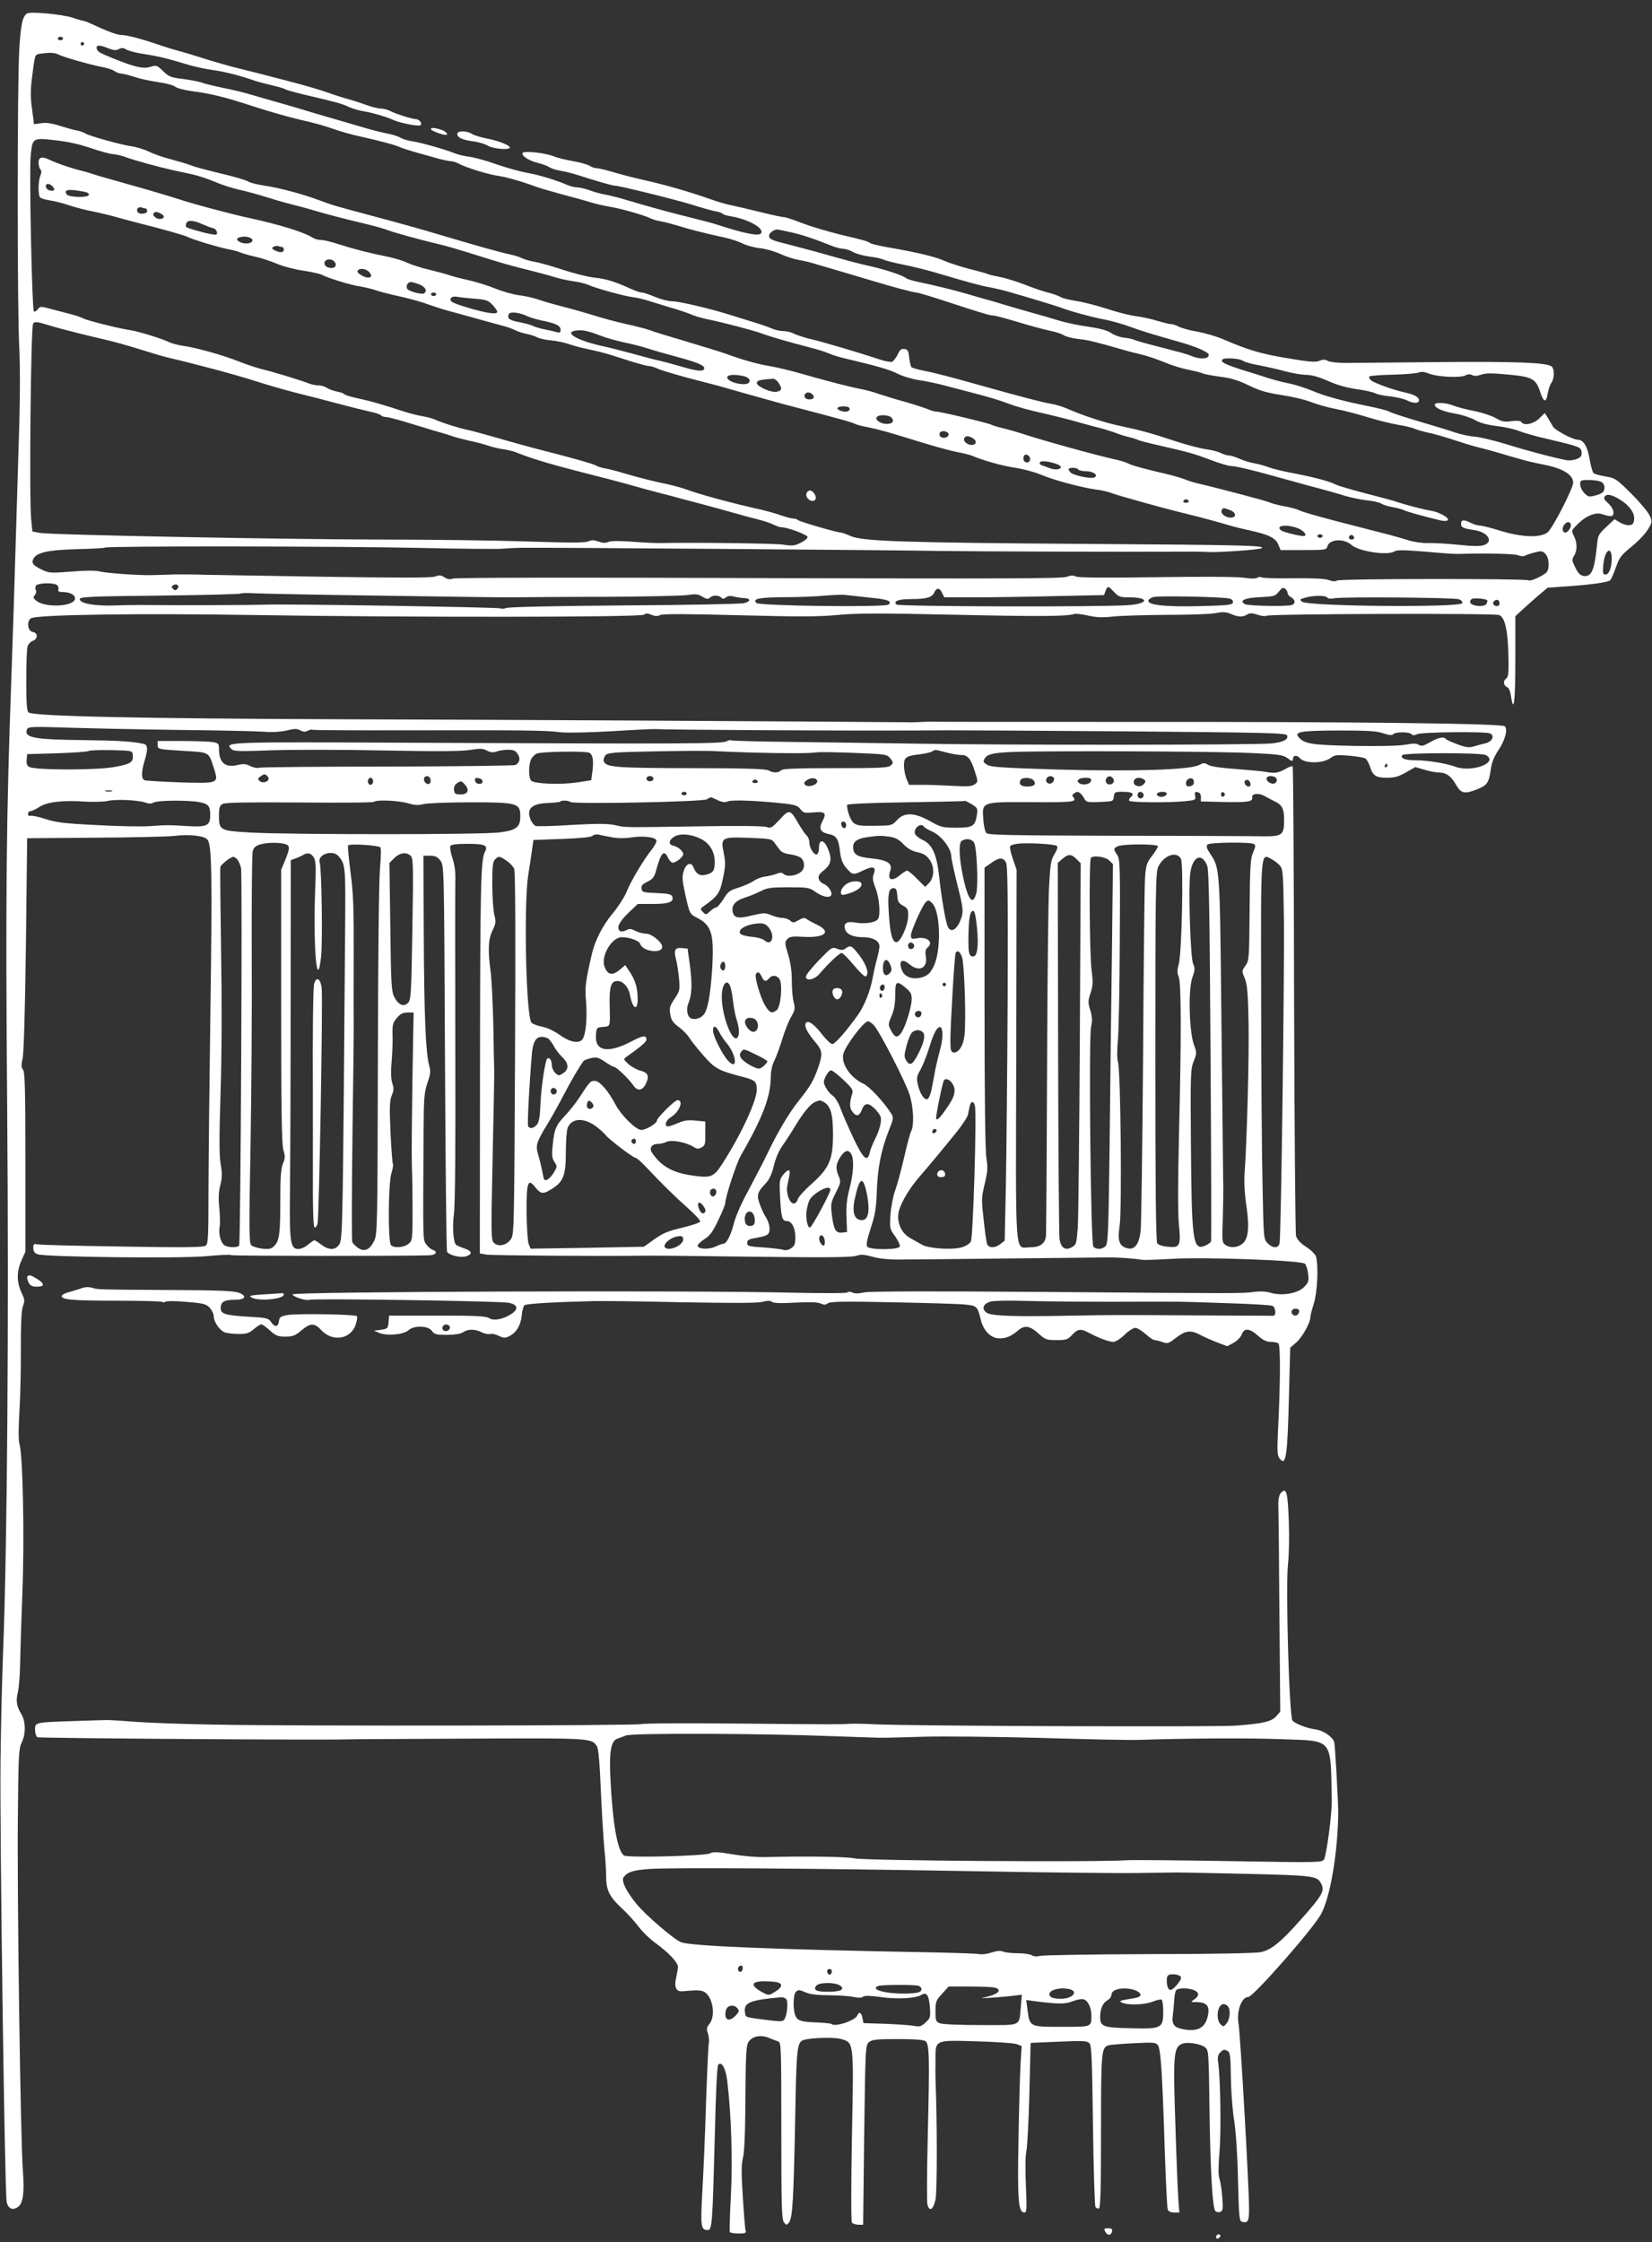 <?xml version="1.0" standalone="no"?>
<!DOCTYPE svg PUBLIC "-//W3C//DTD SVG 20010904//EN"
 "http://www.w3.org/TR/2001/REC-SVG-20010904/DTD/svg10.dtd">
<svg version="1.0" xmlns="http://www.w3.org/2000/svg"
 width="943pt" height="1280pt" viewBox="0 0 943 1280"
 preserveAspectRatio="xMidYMid meet">
<rect x="0" y="0" width="943" height="1280" fill="#333333" stroke="none"/>
<g transform="translate(0,1280) scale(0.1,-0.1)"
fill="#ffffff" stroke="none">
<path d="M154 12723 c-26 -18 -35 -62 -44 -205 -12 -196 -12 -1493 0 -1703 5
-97 5 -269 0 -440 -5 -154 -14 -451 -20 -660 -6 -209 -17 -560 -25 -780 -29
-795 -34 -1250 -24 -2465 10 -1220 0 -2503 -23 -3090 -6 -151 -13 -434 -15
-629 -5 -403 24 -2468 35 -2521 9 -39 35 -50 65 -28 30 22 37 83 27 218 -13
184 -33 1565 -28 2010 3 351 5 388 22 423 24 49 23 118 -1 160 -29 48 -33 76
-21 127 6 25 12 99 13 165 1 66 7 251 13 410 12 301 3 775 -17 843 -6 20 -6
88 0 185 5 83 9 245 8 359 0 142 3 218 12 242 11 29 10 39 -6 72 -30 63 -31
122 -4 185 l24 54 0 511 c0 414 -3 514 -13 527 -11 13 -12 26 -3 64 7 30 14
274 19 653 l7 605 385 3 c212 1 415 6 452 10 89 11 177 1 193 -22 24 -33 27
-199 16 -981 -6 -429 -11 -902 -11 -1051 0 -232 -2 -273 -15 -284 -13 -11
-109 -12 -478 -6 -254 4 -472 9 -485 13 -19 4 -22 1 -22 -21 0 -19 7 -29 25
-36 43 -16 811 -25 962 -11 73 7 137 10 143 6 9 -5 949 -6 1129 -1 39 1 53 21
21 31 -11 4 -28 18 -38 33 -18 28 -18 1 -14 654 1 181 4 213 22 267 18 50 19
66 10 98 -20 71 -29 287 -31 743 l-2 455 38 0 c30 0 42 -6 59 -28 21 -28 21
-29 26 -1125 3 -603 8 -1102 12 -1108 14 -21 81 -36 111 -25 37 14 31 30 -17
46 -20 7 -40 16 -43 19 -15 15 -22 104 -12 174 7 49 10 389 8 942 -1 476 -1
904 0 951 2 62 -3 101 -17 142 -10 31 -15 62 -11 68 5 8 38 12 99 12 98 0 118
-9 98 -46 -24 -45 -27 -201 -28 -1222 l-1 -1070 38 -7 c31 -5 688 -10 898 -6
33 1 311 -2 618 -6 413 -5 568 -4 594 5 28 9 46 8 93 -5 39 -11 95 -17 162
-16 57 0 333 3 613 6 281 3 539 6 575 6 57 0 131 -5 195 -14 11 -1 85 1 165 6
196 11 739 -9 759 -28 7 -8 16 -34 18 -59 5 -41 2 -49 -24 -75 -36 -36 -126
-51 -190 -32 -24 8 -61 10 -94 5 -72 -9 -67 -9 -1199 0 -672 5 -999 4 -1029
-3 -30 -7 -51 -7 -64 -1 -11 6 -23 7 -30 1 -7 -5 -144 -5 -327 -1 -593 14
-2840 6 -2840 -10 0 -13 77 -38 96 -31 26 9 1088 -7 1139 -17 49 -10 56 -34
18 -61 -46 -32 -103 -44 -130 -27 -18 12 -72 15 -297 15 l-275 0 -3 -37 c-3
-36 -5 -38 -43 -44 l-40 -5 30 -13 c43 -18 139 -10 166 15 32 29 113 27 134
-3 14 -20 25 -23 88 -23 47 1 79 6 91 15 26 19 69 19 107 -1 16 -8 38 -12 48
-9 9 3 32 -2 49 -11 27 -13 36 -13 58 -2 41 20 66 61 72 117 2 28 10 55 16 60
11 9 161 18 406 24 52 1 277 -2 500 -7 276 -5 419 -5 450 2 31 8 48 8 57 0 9
-7 52 -9 132 -4 83 4 127 3 145 -5 20 -9 29 -9 41 1 13 10 86 12 368 6 194 -4
381 -9 415 -13 70 -7 71 -8 92 -92 16 -60 58 -101 105 -101 40 0 66 11 109 47
36 30 66 25 118 -23 35 -31 44 -34 99 -34 55 0 64 3 89 30 33 35 49 37 99 10
55 -29 111 -50 136 -50 13 0 40 17 64 40 22 22 50 40 61 40 11 0 37 -16 59
-35 21 -19 44 -35 52 -35 7 0 27 -5 44 -11 29 -11 35 -9 79 25 54 41 83 44
135 17 20 -11 63 -30 96 -43 l60 -23 36 19 c20 11 41 32 47 48 14 39 45 36 93
-7 28 -25 49 -35 72 -35 17 0 37 -4 44 -8 13 -8 12 -228 -2 -502 -5 -109 -4
-139 8 -154 38 -51 46 4 55 365 l7 266 34 29 c33 28 81 113 81 145 0 9 9 45
20 79 20 63 27 215 12 267 -4 13 -29 38 -56 55 -34 22 -52 43 -58 63 -4 17 -9
625 -11 1352 -1 727 -5 1324 -8 1328 -4 3 -22 -3 -40 -14 -40 -23 -62 -27
-109 -18 -19 4 -98 11 -174 17 -87 6 -147 15 -160 24 -19 12 -26 12 -51 -1
-52 -28 -380 -38 -807 -26 -324 10 -383 14 -404 28 -23 15 -24 18 -11 38 19
28 70 35 296 37 396 4 1077 -1 1234 -9 149 -7 172 -11 198 -30 22 -17 29 -18
29 -7 0 25 21 29 41 7 28 -30 128 -30 171 0 27 20 38 21 111 15 44 -4 87 -11
93 -17 7 -6 18 -27 25 -47 15 -50 34 -62 97 -62 42 0 66 7 108 31 l53 30 52
-15 c29 -9 67 -16 84 -16 40 0 69 -21 96 -69 28 -50 48 -55 115 -29 63 24 73
38 84 117 5 38 19 72 43 108 38 56 55 119 37 137 -16 16 -851 26 -2155 25
-599 0 -1097 0 -1105 1 -8 1 -37 0 -65 -1 -27 -2 -68 -3 -90 -2 -478 4 -2351
15 -3235 17 -1137 4 -1750 17 -1777 39 -10 7 -13 56 -13 181 0 94 3 181 7 194
3 13 16 28 29 33 31 11 32 46 2 51 -29 4 -38 58 -12 78 25 21 601 30 1274 19
885 -14 2208 -13 2226 2 11 9 21 9 43 -1 21 -8 35 -9 49 -1 14 7 147 7 446 -1
340 -9 453 -9 563 1 111 11 241 11 658 2 486 -11 660 -10 697 4 8 3 44 -1 79
-9 48 -11 83 -12 139 -6 41 5 179 9 306 10 127 0 255 4 283 10 41 8 60 7 88
-5 43 -18 67 -19 92 -3 15 9 28 9 59 -1 22 -8 46 -10 53 -6 17 11 1298 15
1326 4 35 -13 52 -92 54 -258 1 -77 -1 -97 -15 -106 -18 -13 -13 -40 9 -49 8
-2 17 -25 20 -50 16 -105 25 -31 25 205 l0 251 33 31 c19 18 60 54 92 82 l59
50 101 7 c148 10 245 24 257 36 5 5 20 39 32 73 19 56 30 70 90 119 37 30 79
74 93 98 25 42 25 44 9 80 -10 21 -57 77 -105 125 -84 83 -91 88 -146 97 -32
5 -63 14 -69 20 -6 6 -16 43 -23 83 -12 71 -35 107 -68 107 -27 0 -126 53
-139 73 -7 12 -21 35 -30 51 l-18 28 -32 -31 c-33 -32 -88 -43 -102 -20 -4 7
-24 9 -55 5 -41 -6 -56 -3 -92 18 -23 13 -78 31 -122 40 -44 8 -97 22 -117 30
-42 18 -108 21 -108 6 0 -19 46 -39 115 -51 39 -6 89 -23 113 -36 29 -17 69
-28 125 -35 45 -5 102 -18 127 -28 25 -10 97 -31 160 -45 190 -45 195 -47 198
-76 2 -21 -3 -29 -27 -39 -17 -7 -43 -10 -58 -7 -70 13 -219 52 -337 89 -71
22 -154 42 -185 45 -31 2 -81 13 -111 23 -30 10 -86 28 -125 39 -176 52 -238
72 -256 82 -11 6 -62 19 -112 29 -145 29 -257 59 -328 90 -37 15 -93 33 -125
40 -33 6 -86 20 -119 30 -33 11 -107 34 -165 52 -72 23 -105 38 -105 48 0 12
12 15 53 14 29 -1 58 -7 66 -13 8 -7 47 -18 87 -25 41 -8 110 -23 153 -35 44
-12 99 -21 124 -21 29 0 71 -12 121 -34 48 -22 107 -39 161 -47 47 -6 96 -17
110 -24 14 -7 53 -15 88 -18 34 -4 76 -14 92 -22 37 -19 70 -19 70 0 0 18 -27
33 -82 45 -64 14 -173 53 -192 69 -9 8 -13 18 -9 22 4 4 64 9 133 10 69 2 135
7 147 12 15 7 34 5 61 -6 48 -19 179 -25 207 -10 14 8 26 8 38 2 12 -7 28 -6
51 2 26 9 61 10 151 1 139 -12 162 -24 186 -97 20 -62 35 -67 43 -14 4 23 13
51 21 62 19 27 19 81 2 95 -27 22 -202 29 -642 25 -247 -2 -486 -5 -531 -5
-45 0 -90 5 -103 11 -17 10 -29 10 -50 1 -22 -9 -58 -6 -182 15 -151 25 -222
46 -364 107 -38 17 -104 36 -147 44 -42 7 -90 20 -107 28 -16 9 -38 16 -48 16
-10 0 -45 9 -78 19 -33 10 -87 22 -120 26 -33 4 -106 22 -162 41 -57 18 -135
39 -175 45 -40 6 -82 16 -93 23 -11 7 -42 18 -70 25 -27 7 -88 27 -135 46 -47
18 -111 38 -143 44 -32 6 -62 13 -67 16 -5 3 -51 16 -104 29 -52 14 -116 34
-143 46 -52 24 -161 50 -313 76 -52 9 -102 20 -110 25 -22 13 -23 14 -170 49
-74 18 -174 48 -221 66 -47 19 -94 34 -103 34 -9 0 -69 13 -134 29 -64 16
-139 33 -167 39 -27 5 -81 21 -120 35 -112 40 -262 83 -370 107 -55 12 -136
33 -180 46 -44 13 -89 24 -100 24 -11 0 -29 6 -40 14 -11 7 -53 19 -94 26 -41
7 -90 19 -108 27 -46 19 -165 33 -178 21 -15 -13 31 -45 85 -58 25 -6 54 -17
65 -24 11 -8 41 -17 65 -21 25 -4 70 -15 100 -25 109 -35 195 -60 210 -60 26
0 352 -81 445 -110 50 -16 107 -32 128 -36 20 -3 39 -10 42 -14 3 -5 24 -11
48 -15 99 -17 189 -67 172 -96 -12 -19 -90 -4 -250 48 -27 9 -84 24 -125 34
-123 30 -260 67 -400 109 -36 11 -87 24 -115 29 -27 5 -68 16 -90 25 -22 8
-52 15 -67 16 -15 0 -42 6 -60 14 -61 27 -162 58 -233 70 -38 7 -115 29 -171
48 -55 20 -125 39 -155 43 -30 4 -67 13 -84 20 -47 20 -195 62 -245 69 -25 4
-54 13 -66 21 -12 7 -48 18 -80 24 -32 6 -104 25 -159 42 -55 16 -129 38 -165
48 -36 10 -105 31 -155 46 -49 15 -119 35 -155 45 -36 10 -96 28 -135 39 -38
12 -113 30 -165 40 -52 11 -106 24 -120 30 -14 5 -60 14 -104 20 -70 8 -82 13
-115 45 -35 34 -38 35 -74 24 -40 -12 -86 -2 -212 49 -81 33 -89 38 -93 57 -4
20 16 21 67 0 30 -12 44 -13 60 -4 16 8 26 7 43 -3 13 -8 59 -20 103 -26 78
-12 129 -24 250 -61 33 -10 96 -24 140 -30 72 -10 152 -31 240 -61 17 -6 58
-17 93 -25 35 -8 71 -18 81 -24 10 -5 56 -18 102 -29 177 -41 225 -54 259 -71
19 -9 55 -20 79 -24 51 -8 132 -31 176 -51 42 -18 143 -38 155 -30 14 9 -7 35
-27 35 -20 0 -111 29 -145 46 -14 8 -39 14 -55 14 -15 1 -53 10 -83 21 -30 11
-77 26 -105 34 -27 7 -68 20 -90 28 -50 19 -155 50 -260 77 -44 11 -105 27
-135 35 -30 8 -84 21 -120 30 -70 17 -164 44 -245 70 -27 9 -72 22 -100 30
-27 7 -77 22 -110 33 -119 41 -199 62 -232 62 -19 0 -72 18 -119 40 -47 22
-89 40 -93 40 -5 0 -35 8 -67 19 -63 20 -242 36 -260 24z m206 -143 c0 -5 -7
-10 -15 -10 -8 0 -15 5 -15 10 0 6 7 10 15 10 8 0 15 -4 15 -10z m120 -30 c0
-5 -4 -10 -10 -10 -5 0 -10 5 -10 10 0 6 5 10 10 10 6 0 10 -4 10 -10z m-149
-60 c26 -15 183 -59 249 -72 30 -5 63 -16 74 -24 11 -8 28 -14 38 -14 10 0 44
-9 75 -19 32 -11 94 -24 137 -30 44 -6 87 -18 96 -26 9 -8 51 -19 93 -25 110
-14 192 -34 362 -90 83 -27 200 -60 260 -74 61 -13 144 -36 185 -51 41 -15
113 -35 160 -45 114 -25 201 -49 225 -61 11 -5 52 -18 90 -29 39 -11 95 -26
125 -35 30 -8 63 -15 73 -15 10 0 31 -6 45 -14 42 -23 172 -63 227 -70 46 -7
132 -31 215 -62 19 -7 87 -27 150 -44 63 -17 138 -37 165 -46 28 -8 73 -19
100 -23 63 -10 202 -49 235 -66 14 -7 43 -16 65 -19 22 -4 67 -16 100 -26 70
-22 163 -45 257 -65 38 -8 86 -24 109 -36 23 -11 67 -23 98 -26 31 -3 83 -18
116 -33 33 -15 80 -30 105 -34 25 -4 72 -15 105 -26 33 -10 101 -30 150 -44
50 -15 119 -35 155 -46 125 -38 245 -70 262 -70 9 0 105 -29 213 -65 108 -36
204 -65 213 -65 19 0 65 -12 202 -53 47 -14 109 -30 138 -36 29 -6 63 -17 75
-25 12 -8 49 -17 82 -21 56 -6 94 -15 250 -60 33 -10 85 -23 115 -30 30 -7 88
-27 127 -43 40 -17 101 -36 135 -42 34 -7 70 -16 79 -20 9 -5 54 -14 101 -20
64 -8 104 -20 164 -49 63 -31 104 -43 189 -56 60 -9 137 -27 171 -41 34 -13
97 -31 141 -39 43 -8 123 -29 178 -46 55 -17 134 -37 176 -44 42 -7 85 -17 95
-23 11 -5 45 -15 77 -22 31 -6 97 -25 145 -41 48 -16 112 -36 142 -43 30 -7
82 -21 115 -31 33 -10 87 -26 120 -35 33 -10 89 -23 125 -30 119 -22 180 -58
180 -106 0 -32 -118 -261 -146 -283 -41 -32 -145 -29 -269 9 -54 17 -107 30
-119 30 -11 0 -34 7 -50 15 -38 20 -56 19 -56 -4 0 -22 10 -27 75 -37 77 -11
112 -64 58 -85 -20 -8 -61 -8 -148 1 -66 7 -145 11 -175 10 -30 -1 -77 6 -105
14 -27 9 -77 23 -110 32 -33 8 -127 33 -210 54 -188 48 -293 78 -314 89 -9 5
-45 15 -81 21 -36 7 -73 17 -83 22 -15 8 -299 83 -412 109 -22 5 -56 16 -75
24 -19 7 -66 21 -105 30 -109 25 -199 49 -214 59 -8 5 -39 15 -70 22 -111 24
-423 111 -526 145 -33 11 -85 26 -117 34 -31 7 -61 16 -68 20 -14 9 -290 75
-313 75 -11 0 -33 6 -50 14 -18 7 -75 26 -127 41 -52 14 -120 35 -150 45 -30
11 -77 24 -105 29 -59 11 -199 47 -345 89 -58 17 -136 35 -175 42 -69 11 -154
35 -250 70 -27 10 -129 41 -225 70 -96 28 -191 57 -210 65 -19 7 -80 23 -135
35 -55 12 -131 33 -170 45 -38 12 -117 35 -175 50 -58 15 -130 35 -160 46 -30
10 -80 21 -110 24 -30 4 -88 20 -128 36 -41 17 -110 39 -155 49 -45 10 -95 23
-112 29 -16 6 -68 20 -114 31 -47 11 -103 29 -126 40 -22 11 -72 26 -110 34
-106 21 -202 46 -282 72 -39 13 -84 24 -100 24 -16 0 -37 6 -48 13 -47 31
-189 75 -360 112 -95 20 -335 84 -395 105 -30 10 -113 35 -185 56 -259 73
-290 82 -320 92 -16 6 -48 15 -70 20 -53 13 -133 41 -168 58 -46 23 -67 18
-67 -14 0 -15 5 -33 10 -38 8 -8 8 -19 0 -38 -12 -31 -13 -106 -2 -122 4 -6
30 -14 57 -18 28 -4 77 -17 110 -28 33 -11 92 -27 130 -34 39 -8 104 -23 145
-35 41 -11 102 -28 135 -36 109 -27 240 -64 260 -73 42 -20 173 -59 230 -71
33 -6 67 -15 76 -20 9 -4 45 -15 80 -23 35 -7 93 -26 128 -41 35 -15 103 -33
151 -40 48 -7 96 -18 106 -23 34 -19 168 -60 219 -67 28 -5 68 -14 90 -22 22
-8 82 -23 132 -34 51 -11 126 -31 165 -46 40 -14 96 -32 123 -39 28 -7 100
-27 160 -44 61 -17 127 -35 149 -41 21 -5 50 -16 65 -23 15 -8 45 -18 66 -22
22 -4 49 -13 60 -19 11 -7 47 -15 80 -18 33 -3 80 -13 105 -22 25 -9 74 -22
110 -29 36 -7 90 -21 120 -30 30 -10 90 -28 132 -42 43 -13 85 -24 94 -24 9 0
30 -6 47 -14 31 -14 146 -47 277 -80 36 -9 88 -23 115 -31 44 -13 175 -50 320
-90 28 -7 93 -25 145 -38 223 -59 250 -67 267 -75 10 -6 45 -15 78 -21 64 -13
114 -27 321 -91 72 -22 157 -45 190 -51 32 -6 68 -15 79 -19 64 -28 181 -61
250 -70 44 -7 109 -24 145 -39 72 -31 235 -75 320 -86 30 -4 66 -12 80 -18 39
-15 281 -83 420 -117 109 -27 187 -48 250 -67 30 -9 82 -22 115 -29 113 -24
156 -44 171 -81 l14 -33 131 0 c124 0 131 1 136 21 11 42 95 47 138 8 40 -36
205 -62 244 -37 14 9 53 9 162 0 155 -13 183 -15 214 -14 134 5 306 1 328 -7
16 -6 34 -8 40 -4 7 4 32 13 56 19 38 10 46 9 62 -7 23 -23 26 -91 4 -109 -27
-22 -88 -49 -98 -43 -17 11 -1081 10 -1095 -1 -9 -6 -24 -6 -48 3 -23 8 -88
11 -202 10 -92 -2 -174 1 -180 5 -7 4 -18 3 -25 -2 -8 -6 -35 -6 -77 0 -40 6
-235 7 -502 3 -296 -4 -444 -3 -457 4 -14 8 -29 7 -53 -2 -26 -10 -386 -11
-1758 -7 -1042 4 -1733 3 -1746 -3 -15 -6 -29 -4 -46 7 -20 13 -31 14 -54 5
-21 -8 -202 -8 -659 -1 -346 6 -645 11 -662 11 -35 2 -126 2 -168 2 -14 -1
-36 -1 -50 -2 -14 0 -49 -1 -77 -2 -79 -2 -258 11 -300 21 -23 6 -83 6 -161
-1 -119 -9 -127 -9 -170 12 -49 24 -59 37 -46 62 18 35 87 50 246 54 84 2 157
6 162 9 16 10 1366 8 1811 -2 228 -5 435 -7 460 -4 25 2 77 5 115 5 139 2
2097 -13 2380 -18 222 -3 1004 -6 1455 -4 19 0 53 -1 75 -2 60 -4 288 13 305
21 29 16 -91 19 -979 25 -1064 7 -1299 15 -1365 45 -25 11 -50 20 -57 20 -21
0 -234 62 -244 71 -5 5 -17 9 -27 9 -10 0 -44 9 -75 20 -32 11 -87 26 -123 34
-142 31 -338 84 -415 113 -22 8 -69 21 -105 29 -80 16 -165 38 -250 63 -36 11
-83 23 -105 27 -22 4 -45 11 -52 16 -11 9 -147 47 -348 98 -44 12 -141 38
-215 60 -74 21 -151 42 -170 46 -41 7 -142 39 -185 58 -16 8 -49 16 -73 20
-24 4 -69 15 -100 25 -129 42 -191 60 -264 76 -43 9 -80 20 -83 25 -2 4 -21
11 -42 15 -20 4 -46 13 -57 21 -11 8 -33 14 -48 14 -14 0 -39 5 -55 11 -41 17
-209 68 -273 83 -30 8 -84 26 -120 40 -87 36 -252 82 -320 91 -30 4 -68 14
-85 22 -44 21 -173 61 -225 69 -63 9 -241 54 -264 66 -11 6 -42 17 -70 24 -28
7 -79 21 -114 30 -60 16 -63 16 -77 -2 -7 -10 -17 -15 -22 -11 -10 11 -27 791
-18 884 10 106 10 107 135 93 69 -7 140 -22 207 -45 56 -19 114 -35 130 -35
15 -1 46 -8 68 -16 43 -17 190 -57 270 -75 28 -6 78 -17 112 -24 35 -8 93 -27
130 -43 38 -17 102 -37 143 -46 41 -9 109 -28 150 -41 41 -13 102 -31 135 -39
33 -8 101 -26 150 -41 91 -26 129 -36 290 -75 50 -12 106 -28 125 -36 35 -13
168 -50 285 -78 33 -7 128 -35 210 -61 152 -48 201 -62 335 -95 41 -10 95 -25
120 -33 25 -8 70 -18 100 -22 30 -4 69 -13 85 -20 44 -20 203 -64 255 -71 25
-3 63 -12 85 -19 22 -7 81 -25 130 -40 50 -14 106 -33 125 -42 19 -8 64 -21
100 -28 80 -16 245 -60 297 -78 47 -18 151 -48 263 -77 47 -12 101 -28 120
-37 19 -9 69 -24 110 -33 176 -42 238 -60 285 -84 28 -14 82 -30 120 -36 39
-5 104 -19 145 -30 41 -11 100 -26 130 -34 124 -32 178 -48 242 -72 36 -14
115 -36 175 -49 59 -13 142 -34 183 -45 41 -12 102 -29 135 -37 33 -8 83 -23
110 -33 28 -11 64 -22 80 -25 17 -4 39 -11 50 -16 11 -5 61 -18 110 -29 180
-41 212 -50 304 -85 51 -19 103 -35 115 -35 27 0 116 -21 231 -53 50 -14 151
-42 225 -62 74 -19 162 -44 196 -55 34 -10 91 -22 126 -26 34 -3 72 -12 83
-19 11 -7 41 -16 65 -20 25 -4 53 -12 63 -17 15 -8 108 -34 207 -58 20 -5 39
-5 44 0 13 13 -50 48 -98 55 -41 6 -153 36 -211 56 -16 5 -91 25 -165 44 -74
19 -148 41 -165 49 -40 20 -129 43 -249 66 -54 10 -115 25 -135 33 -20 8 -56
18 -80 22 -24 4 -62 16 -85 26 -23 10 -50 19 -61 19 -11 0 -32 7 -47 14 -15 8
-53 18 -85 22 -32 4 -112 25 -178 47 -132 44 -195 61 -299 83 -98 20 -223 61
-316 102 -25 11 -65 23 -90 27 -42 6 -193 46 -385 100 -184 52 -284 78 -343
89 -34 7 -65 16 -69 20 -4 4 -10 28 -13 54 -4 39 -9 48 -27 50 -18 3 -27 -5
-39 -32 -10 -19 -24 -38 -32 -41 -9 -3 -43 3 -76 15 -121 40 -322 99 -386 114
-36 8 -78 22 -95 30 -16 9 -44 16 -62 16 -18 0 -47 6 -65 14 -18 8 -69 26
-113 39 -44 14 -105 32 -135 42 -109 34 -283 75 -321 75 -22 0 -66 11 -99 25
-33 14 -67 25 -76 25 -9 0 -35 9 -58 19 -93 43 -145 59 -211 66 -38 4 -122 25
-185 46 -63 21 -135 41 -160 45 -25 4 -56 13 -70 20 -14 7 -45 17 -70 22 -56
12 -175 45 -400 112 -96 29 -258 74 -360 101 -257 69 -247 66 -325 95 -99 37
-238 74 -320 85 -38 6 -79 16 -91 24 -11 7 -81 28 -155 45 -74 18 -150 38
-169 46 -19 8 -71 23 -115 35 -44 11 -101 31 -126 44 -25 12 -70 26 -98 30
-60 8 -249 61 -265 74 -6 5 -27 12 -46 16 -19 3 -64 16 -99 27 -43 14 -77 19
-105 15 l-42 -6 -11 86 c-9 62 -9 109 -2 167 19 150 17 144 47 149 52 8 83 7
103 -3z m-33 -752 c19 -19 14 -30 -10 -26 -13 2 -24 11 -26 21 -4 20 18 23 36
5z m190 -34 c13 -3 22 -10 19 -17 -6 -17 -117 -14 -127 4 -18 28 13 32 108 13z
m343 -94 c5 0 9 -7 9 -15 0 -17 -45 -21 -55 -5 -9 15 5 32 22 26 8 -3 19 -6
24 -6z m90 -31 c23 -12 16 -29 -10 -29 -21 0 -44 23 -34 33 9 10 21 9 44 -4z
m232 -58 c23 -10 51 -21 62 -23 11 -2 21 -12 23 -22 3 -16 -1 -18 -30 -13 -40
6 -138 34 -145 41 -3 3 -3 12 0 21 8 20 39 19 90 -4z m3362 -47 c67 -15 123
-34 227 -75 26 -11 57 -19 70 -19 13 0 39 -8 58 -19 19 -10 62 -22 95 -26 33
-4 68 -11 78 -17 10 -5 59 -18 110 -28 51 -10 131 -30 180 -44 199 -59 265
-77 317 -86 30 -6 78 -17 105 -25 126 -36 263 -78 295 -89 59 -23 192 -59 260
-71 36 -7 99 -25 140 -40 68 -25 115 -39 289 -89 87 -24 161 -57 161 -71 0
-26 -51 -28 -105 -5 -19 9 -51 17 -220 61 -44 11 -89 24 -100 29 -11 5 -39 11
-62 13 -23 3 -56 15 -72 27 -21 14 -61 25 -128 35 -54 7 -129 23 -168 35 -38
12 -108 32 -155 45 -47 13 -116 33 -155 45 -38 12 -88 26 -110 32 -22 6 -67
19 -100 29 -75 22 -201 53 -280 69 -33 7 -65 16 -72 22 -20 16 -115 48 -203
68 -82 18 -112 27 -320 85 -52 14 -127 34 -166 44 -81 20 -94 27 -94 46 0 14
26 34 45 35 6 0 42 -7 80 -16z m-3091 -30 c30 -11 18 -34 -18 -34 -36 0 -68
24 -44 33 19 8 44 8 62 1z m187 -54 c5 0 9 -7 9 -15 0 -18 -23 -19 -52 -4 -17
9 -18 13 -7 20 8 5 20 7 27 4 8 -3 18 -5 23 -5z m299 -85 c14 -17 5 -35 -18
-35 -27 0 -45 17 -39 34 8 20 41 21 57 1z m201 -62 c21 -25 -4 -37 -40 -19
-33 17 -39 31 -18 39 18 6 45 -3 58 -20z m284 -67 c34 -14 46 -38 25 -51 -12
-8 -87 12 -95 26 -10 15 2 39 20 39 9 0 31 -7 50 -14z m95 -56 c0 -5 -7 -10
-15 -10 -8 0 -15 5 -15 10 0 6 7 10 15 10 8 0 15 -4 15 -10z m220 -25 c67 -6
78 -10 103 -37 37 -42 34 -51 -15 -45 -53 6 -207 52 -220 65 -17 17 2 34 30
28 15 -3 61 -8 102 -11z m300 -100 c14 -7 52 -18 84 -25 80 -16 106 -29 106
-53 0 -15 -5 -18 -22 -13 -13 4 -44 11 -70 16 -26 5 -55 14 -65 19 -10 6 -44
15 -75 21 -61 12 -74 21 -64 46 6 17 62 11 106 -11z m-2575 -94 c50 -13 126
-31 170 -41 44 -10 130 -34 190 -53 61 -19 130 -40 155 -46 175 -41 399 -101
510 -137 70 -23 219 -65 280 -79 30 -7 114 -29 185 -48 72 -19 156 -40 187
-47 32 -6 60 -16 63 -21 4 -5 15 -9 25 -9 10 0 56 -11 102 -25 46 -14 121 -37
168 -51 47 -13 99 -29 115 -35 17 -6 59 -17 95 -25 36 -7 84 -20 107 -28 23
-8 63 -18 90 -21 26 -4 62 -13 78 -21 17 -7 64 -24 105 -37 84 -27 163 -48
410 -111 36 -9 94 -25 130 -35 36 -10 103 -29 150 -41 47 -12 117 -30 155 -41
39 -10 95 -25 125 -33 30 -8 96 -26 145 -40 50 -14 118 -33 151 -41 34 -8 74
-22 90 -30 16 -8 36 -15 45 -15 35 0 149 -43 149 -56 0 -7 -18 -22 -41 -33
-34 -17 -48 -18 -99 -10 -47 7 -477 13 -710 9 -25 0 -94 3 -155 8 -71 5 -118
5 -133 -2 -16 -7 -33 -6 -57 3 -26 9 -39 9 -56 1 -16 -9 -103 -9 -348 -1 -179
6 -555 11 -836 11 -559 1 -1878 26 -1947 38 l-43 8 -7 69 c-12 116 -2 1103 11
1118 9 12 23 11 84 -8 39 -12 113 -32 162 -44z m2990 -16 c33 -13 96 -31 140
-40 44 -9 105 -25 135 -35 30 -10 102 -30 160 -46 113 -30 160 -49 160 -65 0
-21 -34 -20 -122 6 -51 15 -111 31 -133 36 -22 4 -89 22 -150 39 -60 16 -139
37 -175 44 -144 32 -225 78 -153 89 38 5 67 -1 138 -28z m830 -235 c39 -15 29
-45 -13 -43 -81 3 -129 53 -53 53 22 0 52 -5 66 -10z m189 -35 c22 -33 20 -44
-9 -51 -30 -8 -115 29 -115 50 0 10 13 16 38 19 20 2 44 4 53 5 9 1 24 -9 33
-23z m195 -68 c13 -16 5 -27 -20 -27 -21 0 -33 15 -24 30 9 14 31 12 44 -3z
m211 -82 c0 -15 -26 -20 -54 -9 -28 11 -17 24 19 24 24 0 35 -5 35 -15z m240
-50 c16 -20 4 -35 -29 -35 -33 0 -67 23 -57 38 10 17 71 15 86 -3z m325 -95
c0 -18 -33 -26 -47 -12 -6 6 -7 15 -3 22 10 16 50 8 50 -10z m136 -20 c27 -15
24 -40 -5 -40 -26 0 -51 24 -41 40 8 13 21 13 46 0z m329 -121 c0 -20 -24 -26
-35 -9 -4 6 -4 17 -1 25 7 20 36 7 36 -16z m157 -30 c13 -5 21 -13 18 -19 -8
-12 -37 -13 -67 -1 -13 5 -31 12 -41 15 -10 3 -15 11 -11 17 7 11 55 6 101
-12z m118 -29 c3 -5 23 -10 44 -10 44 0 75 -25 46 -36 -20 -8 -112 11 -132 27
-7 7 -13 15 -13 20 0 12 47 11 55 -1z m2989 -73 c11 -8 17 -23 14 -37 -2 -19
-13 -27 -46 -37 -41 -11 -45 -11 -68 12 -13 13 -24 36 -24 50 0 24 3 25 53 25
29 0 61 -6 71 -13z m103 -99 c52 -31 85 -76 81 -112 -2 -25 -8 -32 -28 -34
-14 -1 -38 6 -54 16 l-30 18 -47 -44 c-42 -39 -48 -49 -52 -95 -15 -151 -31
-190 -76 -185 -19 2 -32 14 -48 47 -21 41 -21 47 -8 68 19 29 19 76 -1 114
-16 31 -15 31 29 74 43 41 95 61 128 51 58 -18 69 -17 69 9 0 15 -12 35 -30
52 -23 20 -27 29 -19 40 13 15 39 10 86 -19z m-2462 -8 c3 -5 -3 -10 -15 -10
-12 0 -18 5 -15 10 3 6 10 10 15 10 5 0 12 -4 15 -10z m234 -51 c31 -11 42
-34 19 -42 -34 -11 -82 25 -61 46 8 9 4 9 42 -4z m1946 -79 c9 -14 -13 -50
-30 -50 -18 0 -20 31 -3 48 15 15 25 15 33 2z m-1555 -26 c35 -14 56 -44 30
-44 -24 0 -116 23 -127 32 -36 29 33 37 97 12z m140 -44 c0 -5 -7 -10 -15 -10
-8 0 -15 5 -15 10 0 6 7 10 15 10 8 0 15 -4 15 -10z m180 -11 c0 -5 -7 -9 -15
-9 -15 0 -20 12 -9 23 8 8 24 -1 24 -14z m1470 -119 c0 -51 -16 -90 -36 -90
-14 0 -16 9 -12 54 7 86 48 116 48 36z m-8873 -151 c6 -6 9 -18 6 -25 -4 -10
4 -14 29 -14 42 0 74 -21 65 -43 -16 -41 -171 -46 -219 -7 -19 15 -20 20 -9
33 7 9 10 21 6 27 -4 6 -4 17 -1 25 7 18 106 21 123 4z m685 -21 c-9 -9 -15
-9 -24 0 -10 10 -10 15 2 22 20 12 38 -6 22 -22z m5348 -18 c25 -27 35 -30 87
-30 111 0 112 -34 1 -44 -139 -12 -1319 -9 -1331 3 -19 19 11 31 79 31 90 0
124 9 136 36 14 31 32 30 46 -1 l12 -25 168 0 c93 0 298 3 456 7 l288 6 9 24
c11 30 15 29 49 -7z m990 -6 c0 -7 9 -18 20 -24 25 -13 26 -37 3 -44 -32 -9
-246 -5 -266 5 -37 20 -1 37 87 40 78 4 86 6 106 32 18 22 25 25 36 16 8 -6
14 -17 14 -25z m-5130 -15 c377 -6 708 -10 735 -9 28 1 248 3 490 3 242 1 461
6 487 11 38 6 52 5 77 -10 24 -14 33 -16 43 -6 15 15 50 16 66 0 8 -8 15 -8
26 2 10 8 26 10 43 5 16 -4 42 -8 58 -9 41 -1 43 -19 3 -29 -18 -5 -327 -11
-687 -13 -405 -3 -661 -9 -673 -15 -10 -5 -24 -6 -31 -2 -11 7 -1272 27 -1357
21 -39 -2 -482 -4 -635 -2 -55 1 -147 0 -205 -2 -117 -5 -205 11 -205 36 0 13
60 16 457 20 251 3 459 8 463 12 3 3 41 4 83 1 42 -2 385 -9 762 -14z m2740
-10 c107 -10 133 -20 113 -40 -17 -17 -738 -8 -755 9 -24 24 14 32 162 33 80
0 183 4 230 9 47 4 99 6 115 4 17 -2 77 -9 135 -15z m2058 -6 c14 -3 22 -12
20 -22 -3 -14 -27 -17 -183 -21 -194 -5 -300 5 -300 30 0 8 14 18 30 22 33 8
396 1 433 -9z m558 6 c4 -7 20 -8 43 -4 53 9 682 4 709 -6 13 -5 22 -15 19
-22 -8 -26 -877 -19 -914 8 -16 12 -15 14 17 23 48 14 117 14 126 1z m913 -15
c2 -2 1 -10 -3 -19 -8 -23 -89 -17 -94 7 -2 9 5 18 15 21 17 4 74 -2 82 -9z
m71 -20 c0 -17 -26 -19 -36 -3 -7 12 15 31 28 23 4 -3 8 -12 8 -20z m-7535
-721 c220 -2 435 -7 478 -10 50 -4 99 -1 133 7 44 11 59 11 78 1 17 -10 29
-10 43 -2 11 5 23 8 25 5 3 -2 257 -4 564 -3 663 1 768 0 854 -11 38 -4 159
-2 295 6 127 8 237 13 245 12 52 -4 1028 -10 1485 -8 33 0 116 1 185 1 69 0
531 -2 1028 -6 796 -7 904 -9 909 -23 9 -23 -22 -39 -90 -46 -83 -9 -1519 -10
-2032 -1 -225 3 -553 8 -728 10 -175 2 -321 6 -324 9 -3 3 -15 0 -27 -6 -25
-14 -243 -15 -1778 -8 -1086 5 -1087 5 -1047 -36 14 -13 43 -14 229 -7 117 4
404 4 639 -1 306 -6 445 -5 494 3 57 9 73 9 97 -4 21 -11 36 -12 55 -5 15 6
44 10 65 10 30 0 43 -5 55 -24 17 -26 12 -50 -13 -63 -9 -4 -339 -8 -732 -9
-394 0 -723 -3 -732 -7 -10 -3 -31 1 -49 10 -26 13 -40 14 -77 5 -68 -15 -102
16 -102 92 0 31 -3 34 -37 40 -21 3 -100 6 -175 6 l-138 0 0 -23 c0 -24 2 -24
142 -33 161 -10 147 -2 182 -109 24 -77 20 -78 -202 -71 -100 4 -189 9 -197
12 -19 8 -19 47 0 110 21 70 19 93 -7 98 -65 14 -152 19 -338 21 -287 3 -344
14 -326 61 6 16 27 17 239 10 128 -4 412 -10 632 -13z m6871 -19 c33 -11 49
-13 57 -5 14 14 90 14 104 0 8 -8 17 -8 32 0 22 12 385 16 415 5 30 -12 15
-47 -24 -57 -19 -4 -50 -13 -67 -18 -26 -8 -45 -6 -93 12 -33 12 -63 26 -66
30 -10 16 -45 9 -91 -18 -37 -21 -49 -24 -64 -15 -13 9 -33 9 -76 1 -36 -7
-148 -9 -293 -7 -242 5 -285 11 -318 51 -25 30 15 36 230 37 163 0 217 -3 254
-16z m-7138 -124 c4 -42 -12 -52 -109 -69 -104 -18 -448 -18 -482 1 -13 7 -17
18 -15 41 l3 32 172 5 c94 3 175 9 179 13 4 4 62 6 128 5 121 -3 121 -3 124
-28z m3537 14 c191 -5 323 -5 365 1 19 3 118 1 219 -3 177 -7 184 -8 203 -31
17 -22 18 -26 3 -40 -14 -14 -56 -16 -315 -16 -226 0 -302 -3 -311 -12 -16
-16 -44 -16 -72 -1 -16 9 -132 13 -447 13 -433 1 -480 5 -494 40 -2 7 1 21 9
32 12 16 36 19 287 24 150 3 305 4 343 1 39 -2 133 -6 210 -8z m1105 1 c30 -8
69 -15 87 -15 38 0 55 -21 79 -98 17 -53 17 -55 -2 -69 -15 -12 -40 -14 -123
-9 -57 3 -137 6 -178 6 l-74 0 -15 35 c-7 19 -14 52 -14 74 0 48 11 56 90 65
30 4 62 11 70 16 19 12 15 12 80 -5z m-2034 -3 c18 -12 23 -44 16 -102 l-7
-54 -85 -13 c-89 -13 -236 -8 -257 10 -16 12 -17 88 -2 121 6 13 21 29 33 34
24 12 285 16 302 4z m5115 -12 c78 -42 -78 -102 -173 -67 -55 20 -160 37 -229
37 -58 0 -86 11 -75 29 9 15 449 15 477 1z m-561 -60 c0 -5 -5 -10 -11 -10 -5
0 -7 5 -4 10 3 6 8 10 11 10 2 0 4 -4 4 -10z m-6391 -64 c18 -21 -23 -43 -46
-25 -13 12 -13 14 3 26 23 17 29 16 43 -1z m927 -11 c3 -8 3 -19 0 -24 -10
-16 -36 -1 -36 20 0 22 28 26 36 4z m1274 0 c0 -8 -9 -15 -20 -15 -11 0 -20 7
-20 15 0 8 9 15 20 15 11 0 20 -7 20 -15z m2286 4 c3 -6 0 -17 -7 -25 -18 -17
-44 -2 -36 20 7 18 33 21 43 5z m342 -12 c4 -20 -25 -34 -40 -19 -15 15 -1 44
19 40 10 -2 19 -11 21 -21z m929 7 c3 -9 0 -20 -8 -24 -17 -11 -49 6 -49 25 0
21 49 19 57 -1z m-5157 -14 c0 -11 -7 -20 -15 -20 -8 0 -15 9 -15 20 0 11 7
20 15 20 8 0 15 -9 15 -20z m625 0 c0 -22 -39 -19 -43 3 -3 15 1 18 20 15 12
-2 23 -10 23 -18z m1910 0 c0 -21 -52 -37 -68 -21 -10 10 -8 15 8 27 24 18 60
14 60 -6z m1235 5 c17 -21 4 -35 -35 -35 -36 0 -50 12 -41 35 7 19 60 19 76 0z
m328 -2 c-4 -20 -45 -28 -67 -14 -22 14 -3 31 35 31 28 0 35 -4 32 -17z m301
8 c12 -8 12 -12 2 -25 -22 -27 -69 -12 -58 18 7 18 34 21 56 7z m286 -17 c0
-12 -8 -20 -22 -22 -17 -3 -23 2 -23 16 0 20 16 33 35 28 6 -2 10 -11 10 -22z
m-2490 6 c3 -5 -3 -10 -15 -10 -12 0 -18 5 -15 10 3 6 10 10 15 10 5 0 12 -4
15 -10z m2813 -13 c2 -10 -3 -17 -11 -17 -16 0 -30 24 -19 34 10 10 27 1 30
-17z m-4484 -6 c28 -31 17 -56 -24 -56 -30 0 -36 4 -38 24 -3 15 3 30 14 38
23 17 28 17 48 -6z m-2016 -38 c-10 -2 -26 -2 -35 0 -10 3 -2 5 17 5 19 0 27
-2 18 -5z m3282 -13 c0 -5 -7 -10 -15 -10 -8 0 -15 5 -15 10 0 6 7 10 15 10 8
0 15 -4 15 -10z m2246 2 c6 -4 16 -17 23 -30 11 -21 18 -23 89 -20 76 3 77 3
80 31 3 25 6 27 52 27 53 0 68 -11 45 -30 -8 -7 -12 -16 -9 -21 6 -10 216 -12
315 -3 63 6 66 8 61 31 -4 20 -1 24 14 21 13 -2 19 -12 19 -28 l0 -25 125 -3
c144 -3 172 1 168 26 -4 23 39 27 72 7 14 -8 39 -21 57 -30 42 -20 53 -42 53
-107 0 -84 -11 -93 -117 -92 -48 1 -422 3 -830 3 -632 2 -743 4 -753 16 -7 8
-15 43 -17 77 -8 101 -11 100 264 99 242 -2 272 1 251 26 -9 11 -9 16 3 24 17
11 21 11 35 1z m360 -3 c10 -17 -13 -36 -27 -22 -12 12 -4 33 11 33 5 0 12 -5
16 -11z m134 1 c0 -6 -7 -13 -15 -16 -20 -8 -48 3 -40 16 8 13 55 13 55 0z
m332 -5 c0 -5 -5 -11 -11 -13 -6 -2 -11 4 -11 13 0 9 5 15 11 13 6 -2 11 -8
11 -13z m-2897 -32 c27 -13 42 -15 63 -7 26 9 160 4 320 -13 60 -7 77 -13 91
-32 16 -21 24 -23 69 -19 71 7 82 -2 58 -47 -24 -45 -14 -66 34 -76 45 -9 57
-28 65 -101 6 -46 14 -67 37 -94 35 -40 38 -40 95 -13 56 27 76 21 61 -18 -9
-24 -7 -40 11 -86 21 -57 28 -151 13 -173 -14 -21 -75 -30 -132 -20 -45 8 -65
-4 -57 -36 8 -31 45 -48 105 -48 54 0 92 -21 92 -52 0 -12 -6 -44 -14 -72 -8
-28 -19 -76 -24 -106 -14 -77 -48 -162 -85 -214 -67 -94 -131 -166 -146 -166
-9 1 -33 23 -55 51 -48 63 -84 88 -96 69 -11 -17 7 -53 54 -109 42 -50 43 -67
16 -146 -25 -72 -45 -107 -107 -184 -58 -73 -119 -174 -180 -301 -25 -52 -75
-148 -110 -214 -38 -68 -73 -147 -83 -187 -19 -73 -43 -119 -61 -119 -6 0 -26
-7 -44 -16 -37 -17 -96 -16 -102 3 -3 7 14 23 36 38 33 20 49 42 81 109 22 46
40 90 40 98 0 33 63 225 87 268 128 223 172 339 173 455 0 31 8 66 20 90 11
22 32 78 46 125 14 47 37 104 51 127 21 37 23 47 14 80 -6 21 -11 76 -11 121
0 57 -7 107 -21 153 -20 64 -20 71 -5 88 13 15 29 17 98 13 120 -6 156 30 70
70 -20 10 -45 23 -55 30 -14 11 -23 10 -49 -5 -28 -16 -32 -16 -48 -2 -9 8
-29 15 -44 15 -14 0 -43 7 -64 16 -34 14 -43 14 -110 -2 -80 -20 -104 -14
-110 24 -6 36 16 60 70 78 29 9 71 27 93 38 34 18 58 21 156 21 110 0 118 -1
155 -27 63 -44 113 -33 80 17 -8 13 -24 26 -35 30 -11 3 -23 16 -27 27 -5 17
1 28 30 51 42 34 47 67 19 129 -22 48 -48 47 -48 -1 0 -19 -5 -36 -12 -38 -16
-6 -43 37 -43 68 0 15 -7 32 -15 39 -8 7 -28 36 -45 65 -49 86 -54 87 -109 27
-44 -47 -51 -52 -74 -43 -15 6 -164 8 -383 4 -455 -7 -420 -7 -484 7 -43 9
-98 9 -246 1 -105 -7 -198 -9 -206 -6 -8 3 -20 17 -27 31 -29 65 1 97 96 100
36 2 68 5 71 8 8 9 47 7 58 -2 15 -14 755 1 779 15 25 15 18 16 60 -4z m-3263
-15 c18 -7 33 -6 46 1 24 13 198 14 261 2 50 -10 61 -22 61 -73 0 -61 -18 -70
-124 -64 -116 7 -125 7 -221 0 -44 -3 -180 -1 -302 6 -185 9 -234 15 -294 35
-40 13 -78 21 -85 18 -8 -3 -14 2 -14 11 0 9 7 16 15 16 8 0 30 11 49 23 42
29 133 40 262 31 49 -3 107 -1 129 4 46 11 177 5 217 -10z m1496 -3 c40 -12
61 -13 90 -5 20 5 138 10 265 10 272 0 287 -4 287 -81 0 -61 -23 -79 -120 -91
-102 -13 -1166 -13 -1409 -1 -188 10 -191 12 -191 100 0 43 4 54 21 64 15 8
140 10 439 8 230 -2 422 -1 426 4 13 13 139 7 192 -8z m3219 -6 c33 -21 35
-24 29 -63 -10 -63 -24 -71 -119 -71 -76 0 -87 3 -149 38 -90 50 -146 51 -188
5 -29 -31 -30 -31 -128 -32 -85 -1 -103 2 -121 18 -17 16 -35 65 -36 101 0 6
122 12 335 15 184 3 337 6 339 8 2 1 19 -8 38 -19z m-717 -120 c0 -24 -23 -21
-28 4 -2 10 3 17 12 17 10 0 16 -9 16 -21z m445 -9 c3 -5 26 -18 50 -29 49
-22 105 -96 105 -138 0 -13 16 -87 35 -164 30 -117 34 -146 26 -177 -20 -72
-59 -103 -80 -64 -12 22 -37 165 -50 289 -14 126 -39 183 -94 208 -23 11 -43
28 -45 38 -6 33 37 63 53 37z m-1780 -60 c30 -6 72 -6 106 -1 67 11 139 3 146
-16 3 -7 -10 -32 -29 -56 -45 -56 -118 -178 -143 -242 -12 -28 -47 -83 -79
-121 -55 -66 -98 -150 -116 -224 -37 -158 -42 -193 -35 -274 9 -102 -2 -201
-23 -222 -23 -23 -74 -11 -131 31 -29 20 -68 39 -96 44 -26 5 -53 15 -61 23
-31 31 -45 668 -19 841 9 56 19 125 23 152 l7 50 163 6 c107 4 167 10 175 18
7 7 23 10 37 6 14 -3 48 -10 75 -15z m504 -8 c51 -24 81 -74 81 -132 0 -51 -9
-63 -53 -74 -33 -8 -54 6 -68 42 -13 34 -42 24 -56 -20 -10 -31 -9 -52 7 -126
26 -118 27 -120 69 -141 80 -41 96 -89 88 -261 -8 -145 -22 -241 -42 -280 -15
-29 -52 -44 -79 -34 -23 9 -31 53 -16 88 20 47 22 111 8 216 l-13 95 -33 3
c-39 4 -47 -11 -33 -64 6 -22 13 -70 17 -109 6 -67 4 -72 -25 -116 -27 -41
-31 -52 -25 -89 6 -34 15 -48 48 -72 22 -16 50 -44 60 -61 11 -18 48 -64 83
-104 66 -75 83 -84 233 -123 60 -16 70 -26 70 -70 0 -63 -89 -256 -196 -422
-50 -78 -65 -84 -174 -68 -110 16 -174 51 -227 128 -19 27 -4 52 33 52 13 0
35 5 49 12 29 13 111 -2 154 -29 19 -12 28 -13 46 -3 20 11 22 19 21 80 l0 68
-55 5 c-42 5 -66 1 -99 -13 -25 -11 -51 -20 -58 -20 -25 0 -14 35 16 53 48 29
75 97 37 97 -15 0 -117 -101 -117 -116 0 -17 -62 -54 -89 -54 -31 0 -112 80
-146 142 -43 82 -92 138 -120 138 -25 0 -29 -5 -91 -100 -20 -30 -56 -75 -80
-100 -51 -54 -60 -76 -69 -167 -6 -58 -4 -75 10 -96 16 -25 16 -28 -4 -61 -21
-34 -46 -52 -55 -38 -2 4 -7 25 -11 47 -4 22 -14 63 -22 90 -17 58 -14 70 56
185 22 36 63 110 91 164 44 84 82 149 111 189 3 5 23 12 43 17 31 7 42 4 79
-21 23 -16 47 -29 52 -29 13 0 85 -69 108 -103 25 -38 54 -35 74 7 21 44 13
63 -34 75 -21 6 -51 23 -67 38 -28 26 -28 27 -10 40 82 58 114 86 114 98 0 27
-19 25 -88 -11 -132 -69 -207 -55 -200 37 3 43 4 44 41 47 42 4 40 -3 37 128
-2 103 8 134 45 134 32 0 63 -35 71 -79 15 -81 44 -96 44 -23 0 61 -13 106
-45 154 l-26 39 -30 -26 c-44 -36 -69 -32 -88 16 -23 61 41 169 98 169 46 0
100 -20 106 -39 13 -43 125 -57 125 -16 0 26 -60 75 -91 75 -17 0 -44 7 -61
16 -25 13 -35 14 -53 4 -13 -7 -28 -9 -34 -6 -25 16 -9 51 44 103 l56 53 88 0
c92 0 120 12 108 44 -5 11 -27 16 -89 18 -77 3 -83 5 -86 25 -3 17 5 26 34 40
30 15 39 26 49 63 27 101 45 122 67 76 6 -14 17 -27 24 -30 15 -6 64 30 64 48
0 17 -30 43 -55 48 -30 5 -29 31 2 51 33 21 97 17 152 -11z m1076 12 c36 -5
55 -15 82 -43 24 -25 49 -39 81 -46 36 -8 51 -18 70 -45 28 -42 25 -101 -7
-133 l-20 -20 -46 46 c-25 26 -51 47 -57 47 -5 0 -23 -11 -40 -25 -47 -40 -75
-28 -56 24 15 41 -17 62 -108 71 -82 8 -104 22 -104 66 0 30 24 47 79 55 68 9
74 10 126 3z m-656 -32 c9 -12 23 -31 31 -42 10 -14 30 -23 60 -27 25 -3 53
-12 63 -21 18 -16 22 -49 9 -68 -20 -31 -88 -44 -109 -23 -9 9 -20 9 -40 1
-15 -6 -45 -13 -66 -16 -20 -2 -50 -14 -66 -25 -15 -11 -54 -28 -85 -38 -50
-15 -61 -23 -86 -65 -17 -26 -35 -48 -42 -48 -6 0 -22 -10 -35 -22 -22 -21
-24 -21 -41 -4 -16 17 -16 18 6 34 79 56 92 74 109 159 15 71 15 91 4 145 -18
88 -12 91 148 85 112 -4 126 -6 140 -25z m1142 -4 c15 -28 24 -242 12 -287
-20 -75 -48 -38 -77 100 -22 107 -24 188 -6 199 26 17 59 11 71 -12z m-3942
-4 c37 -8 39 -20 9 -94 l-23 -55 0 -780 c0 -597 3 -790 13 -821 10 -35 10 -47
-3 -77 -11 -28 -15 -78 -15 -204 0 -195 -5 -234 -33 -264 -17 -18 -28 -21 -69
-17 -27 3 -56 12 -64 20 -12 12 -13 89 -4 559 5 299 9 796 7 1104 -1 308 1
572 6 587 5 19 17 30 40 37 39 11 94 13 136 5z m4414 -13 c6 -6 1 -24 -14 -47
-20 -33 -24 -56 -31 -193 -4 -86 -8 -451 -10 -811 -2 -570 -5 -1061 -7 -1167
-1 -49 -31 -73 -89 -73 -92 0 -84 -105 -81 1097 l2 1058 -22 64 c-12 35 -19
67 -14 72 4 4 22 10 38 12 46 8 217 -1 228 -12z m1125 11 c10 -7 9 -17 -5 -48
-15 -34 -18 -78 -20 -329 -2 -278 -3 -290 -24 -318 -21 -29 -21 -30 -4 -71 14
-33 19 -81 22 -251 4 -186 -9 -679 -23 -870 -3 -41 1 -115 10 -173 19 -129 12
-195 -22 -222 -29 -23 -70 -26 -98 -6 -18 13 -19 24 -14 143 2 70 4 178 2 238
-1 61 -5 470 -10 910 -9 867 -8 858 -65 943 -19 29 -23 42 -14 51 13 13 245
15 265 3z m-4987 -19 c5 -5 4 -55 -2 -121 -6 -67 -11 -506 -12 -1099 -2 -950
-3 -989 -21 -1026 -25 -51 -55 -65 -90 -42 -15 10 -30 25 -35 34 -4 9 -3 288
1 621 5 333 8 619 7 635 0 17 -1 183 0 370 1 284 -2 364 -18 485 -10 80 -17
149 -14 154 7 11 172 1 184 -11z m4439 6 c0 -5 -15 -30 -34 -55 -31 -40 -35
-53 -40 -127 -3 -45 -8 -503 -11 -1017 -4 -514 -10 -963 -14 -998 -9 -75 -34
-108 -75 -98 -47 12 -58 43 -45 127 14 88 6 886 -9 935 -6 18 -6 67 -1 123 5
51 10 305 11 564 3 435 1 474 -15 497 -22 32 -22 39 6 50 32 13 227 13 227 -1z
m-4820 -62 c13 -19 15 -48 9 -187 -12 -330 11 -592 34 -379 9 83 3 503 -8 535
-15 46 73 76 107 37 40 -47 41 -56 38 -418 -13 -1702 -14 -1770 -33 -1798 -22
-35 -59 -35 -103 -2 -18 14 -36 25 -39 25 -4 0 -20 -11 -37 -25 -16 -14 -41
-25 -54 -25 -46 0 -52 37 -49 315 2 138 4 622 4 1078 l1 827 28 10 c15 6 34
14 42 19 24 16 44 12 60 -12z m555 7 c14 -14 15 -58 9 -417 -6 -365 -8 -404
-24 -421 -25 -26 -56 -13 -79 32 -17 33 -19 72 -23 402 l-5 364 28 28 c31 31
69 36 94 12z m3800 -18 l24 -24 -5 -993 c-3 -547 -8 -1037 -12 -1089 -7 -89
-8 -95 -34 -110 -37 -20 -61 -5 -70 46 -3 21 -7 514 -8 1093 l-2 1055 26 23
c34 29 51 29 81 -1z m596 2 c16 -30 5 -534 -12 -600 -10 -36 -10 -53 -1 -73
15 -32 16 -333 2 -900 -6 -260 -7 -446 -1 -509 13 -129 7 -140 -62 -133 -28 2
-55 11 -61 19 -8 11 -11 327 -11 1064 0 952 2 1052 16 1085 31 66 105 93 130
47z m-5387 -3 c8 -9 18 -32 22 -51 8 -44 -2 -2140 -11 -2154 -9 -15 -72 -12
-88 5 -20 19 -30 67 -23 103 3 15 2 62 -2 105 -6 55 -4 92 5 130 11 41 12 66
3 119 -9 49 -9 157 -1 410 7 212 8 521 3 809 -4 256 -6 472 -4 480 2 13 58 57
74 58 4 1 13 -6 22 -14z m1537 -8 c19 -12 39 -34 44 -47 7 -17 8 -374 5 -1057
-5 -1028 -5 -1032 -26 -1060 -26 -34 -73 -42 -96 -16 -15 16 -15 59 -6 483 6
256 10 483 9 505 -1 22 -3 137 -5 255 -3 118 -9 253 -15 300 -17 129 -14 187
10 238 20 40 21 50 10 94 -6 27 -11 105 -11 173 0 99 3 127 16 139 20 21 25
20 65 -7z m3441 1 l21 -21 -6 -516 c-4 -284 -10 -770 -13 -1081 -6 -485 -9
-567 -22 -582 -18 -21 -55 -23 -71 -4 -15 18 -27 1191 -13 1255 8 32 7 55 -4
93 -14 44 -14 54 1 99 14 42 15 62 6 131 -12 87 -15 630 -4 641 15 16 84 6
105 -15z m559 -30 c10 -26 14 -267 19 -1083 4 -577 5 -1055 3 -1062 -3 -6 -18
-17 -34 -24 -70 -29 -77 22 -81 589 -3 387 -2 420 16 464 18 45 18 49 1 95
-27 74 -33 316 -9 382 15 43 16 54 5 78 -16 33 -28 426 -17 517 13 98 66 122
97 44z m367 38 c15 -8 36 -24 47 -36 19 -21 20 -39 24 -319 3 -304 -16 -1798
-25 -1838 -6 -30 -38 -30 -68 0 -23 23 -23 27 -29 327 -4 168 -8 653 -8 1078
-2 853 -4 821 59 788z m-1516 -18 c10 -18 12 -174 10 -768 -2 -410 -7 -891
-10 -1068 l-7 -324 -24 -19 c-29 -24 -67 -25 -76 -1 -4 9 -13 72 -20 139 -13
114 -13 127 6 205 17 70 18 93 10 144 -7 39 -11 346 -11 861 l0 800 37 26 c46
33 68 34 85 5z m-620 -190 c2 -34 8 -44 33 -58 27 -15 30 -22 29 -62 -2 -52
-42 -142 -65 -146 -24 -4 -38 45 -45 158 -8 114 -2 150 26 150 15 0 19 -8 22
-42z m201 -46 c46 -50 50 -271 7 -357 -20 -41 -32 -52 -64 -63 -50 -16 -98 -2
-115 34 -25 56 -5 77 40 40 55 -47 105 -23 94 44 -5 27 -2 40 9 50 38 30 0 65
-59 54 -32 -6 -35 -4 -35 18 0 23 60 159 82 185 14 17 22 16 41 -5z m254 -139
c10 -103 2 -163 -22 -163 -24 0 -28 20 -27 114 2 107 9 146 27 146 9 0 15 -29
22 -97z m-1188 1 c38 -49 15 -109 -27 -71 -9 8 -41 17 -70 19 -29 3 -58 10
-64 16 -25 25 37 59 109 61 23 1 37 -6 52 -25z m827 -95 c10 -17 -13 -36 -27
-22 -12 12 -4 33 11 33 5 0 12 -5 16 -11z m275 -71 c14 -37 25 -369 14 -453
-7 -56 -35 -98 -63 -93 -14 3 -17 16 -17 68 1 108 24 490 30 500 11 18 23 10
36 -22z m-407 -51 c8 -21 6 -31 -6 -43 -22 -22 -38 -9 -38 30 0 54 27 62 44
13z m-944 -2 c0 -26 -14 -33 -25 -15 -9 14 1 40 15 40 5 0 10 -11 10 -25z
m208 -60 c13 -29 24 -31 42 -10 18 22 47 18 61 -7 17 -32 5 -159 -18 -175 -28
-21 -41 -15 -67 30 -27 46 -60 162 -51 177 10 16 21 11 33 -15z m-179 -57 c5
-13 12 -52 16 -88 4 -36 14 -84 22 -108 16 -48 14 -93 -3 -99 -32 -10 -84 138
-84 237 0 72 30 108 49 58z m1001 -7 c29 -24 35 -35 34 -68 -2 -49 -39 -165
-63 -194 -21 -26 -35 -20 -57 23 -15 28 -14 33 5 78 15 34 21 70 21 119 0 81
7 86 60 42z m230 19 c0 -5 -4 -10 -10 -10 -5 0 -10 5 -10 10 0 6 5 10 10 10 6
0 10 -4 10 -10z m-350 -14 c0 -8 -4 -17 -9 -21 -12 -7 -24 12 -16 25 9 15 25
12 25 -4z m-15 -45 c3 -5 1 -12 -5 -16 -5 -3 -10 1 -10 9 0 18 6 21 15 7z
m225 -105 c0 -20 -19 -31 -32 -18 -6 6 -7 15 -4 21 10 16 36 13 36 -3z m-2906
-388 c-3 -216 -5 -433 -3 -483 2 -49 4 -166 4 -259 0 -164 -1 -168 -24 -187
-26 -21 -81 -25 -99 -7 -18 18 -16 349 2 410 8 25 12 49 9 52 -3 3 -9 84 -14
181 -6 146 -5 181 7 211 12 29 13 42 3 71 -7 24 -9 63 -4 117 4 44 7 113 6
152 -2 64 1 75 24 103 21 24 35 31 61 31 l35 0 -7 -392z m1966 342 c15 -27 3
-60 -20 -60 -23 0 -55 44 -46 65 8 22 53 19 66 -5z m668 -22 c33 -36 181 -323
204 -397 23 -72 27 -175 9 -209 -6 -11 -24 -78 -40 -149 -16 -70 -39 -155 -51
-188 -12 -33 -24 -96 -27 -140 -5 -78 -4 -81 27 -123 17 -24 29 -50 26 -58 -7
-19 -169 -20 -185 -1 -8 10 -3 37 20 108 25 77 31 115 34 209 5 132 24 233 67
342 30 76 30 78 13 105 -45 68 -123 152 -157 167 -74 34 -128 114 -114 170 12
47 117 186 141 186 6 0 21 -10 33 -22z m-882 -40 c9 -18 26 -44 38 -58 60 -67
71 -168 12 -105 -33 36 -86 141 -86 172 0 33 17 29 36 -9z m1274 -16 c0 -21
-7 -62 -16 -92 -8 -30 -20 -80 -26 -110 -5 -30 -14 -78 -20 -107 -5 -28 -16
-54 -24 -57 -18 -7 -43 31 -55 84 -8 35 -6 47 15 83 13 23 36 81 51 129 26 86
48 124 66 113 5 -4 9 -23 9 -43z m-111 14 c14 -17 6 -54 -25 -117 -33 -66 -49
-76 -69 -46 -15 23 -15 30 0 89 9 34 24 69 33 76 21 16 47 15 61 -2z m-2144
-32 c9 -4 24 -23 35 -43 10 -20 32 -49 49 -65 38 -36 40 -70 6 -92 -24 -16
-27 -16 -45 1 -11 10 -20 31 -20 46 0 27 -15 47 -27 35 -11 -11 -34 -163 -38
-260 -3 -74 -9 -104 -21 -117 -19 -21 -39 -24 -49 -9 -6 10 6 235 21 413 8 87
32 112 89 91z m1192 -95 c35 -17 63 -33 63 -37 0 -12 -34 -42 -47 -42 -25 0
-92 40 -103 61 -9 15 -8 24 1 35 15 18 12 19 86 -17z m498 -144 c48 -45 56
-58 50 -77 -17 -55 -17 -84 3 -107 21 -27 38 -22 52 15 16 41 39 41 78 0 30
-34 34 -43 29 -77 -3 -22 -16 -61 -30 -87 -13 -26 -28 -62 -32 -79 -12 -60
-36 -41 -91 75 -28 59 -61 135 -74 169 -13 37 -32 68 -46 78 -13 8 -31 29 -40
47 -15 29 -15 34 0 65 9 18 22 33 30 33 7 0 40 -25 71 -55z m619 -17 c25 -35
19 -71 -20 -129 -44 -66 -62 -85 -70 -77 -5 5 26 163 42 216 6 19 31 14 48
-10z m-2258 -39 c10 -17 -13 -36 -27 -22 -12 12 -4 33 11 33 5 0 12 -5 16 -11z
m210 -98 c-11 -18 -36 -13 -36 7 0 10 3 22 7 26 10 10 37 -20 29 -33z m1315
29 c40 -22 54 -68 54 -185 0 -145 -21 -193 -123 -284 -40 -35 -75 -74 -78 -87
-4 -14 -14 -24 -24 -24 -23 0 -44 60 -36 101 3 16 9 43 12 59 8 38 -7 39 -36
3 -21 -26 -22 -36 -17 -128 6 -114 12 -135 38 -135 28 0 49 -39 49 -92 0 -40
-4 -50 -25 -64 -15 -10 -32 -13 -42 -9 -10 4 -61 10 -113 14 -86 5 -95 8 -95
26 0 17 10 22 59 30 44 8 61 15 66 30 8 23 -1 63 -24 96 -8 14 -22 44 -30 68
-18 49 -13 66 36 117 20 22 34 52 45 98 9 41 28 84 48 114 19 26 52 77 74 114
50 82 88 127 115 138 28 11 25 11 47 0z m864 -23 c11 -44 -10 -750 -23 -774
-7 -13 -29 -27 -55 -34 -55 -15 -185 -6 -223 15 -16 9 -47 27 -69 39 -52 29
-79 95 -64 154 16 56 62 132 122 201 53 61 119 140 215 259 28 36 54 76 57 89
3 13 7 35 10 49 7 31 23 32 30 2z m-2164 -116 c23 -17 48 -40 56 -50 16 -23
158 -131 172 -131 6 0 32 -23 58 -51 90 -95 159 -164 237 -233 42 -37 75 -73
73 -79 -2 -6 -44 -21 -94 -33 -100 -24 -117 -32 -183 -79 l-45 -32 -323 -6
-323 -5 -11 26 c-6 15 -11 95 -12 179 -1 176 7 200 50 145 28 -35 42 -39 77
-19 82 46 97 79 97 221 0 63 5 126 11 140 25 54 91 57 160 7z m1940 -34 c-13
-13 -26 -3 -16 12 3 6 11 8 17 5 6 -4 6 -10 -1 -17z m-1711 -52 c0 -8 -4 -15
-9 -15 -13 0 -22 16 -14 24 11 11 23 6 23 -9z m1230 -74 c16 -31 12 -110 -11
-197 -15 -58 -20 -101 -17 -163 l3 -84 -27 -3 c-37 -4 -48 14 -59 96 -8 68 -7
74 22 132 30 59 30 61 14 100 -17 43 -13 67 17 111 23 32 43 35 58 8z m89
-230 c18 -94 8 -146 -29 -146 -42 0 -57 41 -42 115 28 134 49 143 71 31z
m-862 5 c-4 -9 -11 -16 -17 -16 -17 0 -24 31 -9 41 18 11 34 -5 26 -25z m653
22 c-1 -20 -104 -211 -116 -215 -15 -5 -27 60 -19 100 12 60 17 68 57 98 43
30 78 38 78 17z m-713 -121 c-7 -21 -24 -17 -35 8 -17 37 -3 54 20 25 10 -13
17 -28 15 -33z m279 -33 c9 -35 -2 -56 -28 -52 -17 2 -24 11 -26 31 -6 54 41
72 54 21z m-406 -129 c0 -35 -88 -72 -105 -44 -10 15 24 48 59 58 35 9 46 6
46 -14z m808 -8 c2 -15 -1 -27 -7 -27 -14 0 -29 32 -24 48 8 21 28 8 31 -21z
m1647 -348 c417 1 353 2 645 -8 135 -4 253 -11 263 -15 19 -9 24 -56 5 -57 -7
0 -188 1 -403 2 -506 3 -497 3 -730 -1 -348 -7 -480 -3 -505 18 -28 22 -18 49
24 62 18 5 102 7 196 4 91 -3 318 -5 505 -5z m1058 -45 c9 -10 -4 -34 -18 -34
-17 0 -28 17 -20 30 7 11 28 13 38 4z m-4847 -95 c9 -15 -11 -33 -30 -26 -9 4
-13 13 -10 22 7 17 30 20 40 4z"/>
<path d="M4604 9985 c-11 -29 35 -61 51 -35 9 14 -13 50 -31 50 -8 0 -17 -7
-20 -15z"/>
<path d="M4850 7763 c-27 -10 -50 -36 -50 -56 0 -15 5 -18 25 -13 65 16 103
44 90 66 -7 11 -40 12 -65 3z"/>
<path d="M4827 7386 c-14 -11 -24 -11 -48 -2 -30 11 -32 9 -105 -66 -41 -43
-74 -84 -74 -93 0 -28 50 -18 79 17 44 53 113 118 125 118 7 0 38 -31 70 -70
32 -38 62 -67 67 -64 22 13 7 64 -33 117 -46 60 -53 64 -81 43z"/>
<path d="M4755 7150 c-9 -15 3 -47 20 -54 17 -6 39 29 31 50 -6 16 -42 19 -51
4z"/>
<path d="M1793 7183 c-6 -23 -9 -298 -7 -628 0 -27 0 -209 0 -404 -1 -253 2
-355 10 -358 6 -2 14 9 17 24 9 47 31 1295 23 1346 -8 53 -31 64 -43 20z"/>
<path d="M5357 6113 c-14 -13 -7 -33 11 -33 24 0 32 8 25 26 -5 15 -25 19 -36
7z"/>
<path d="M2460 12062 c0 -8 65 -32 84 -32 19 0 2 20 -25 29 -38 13 -59 14 -59
3z"/>
<path d="M2610 12035 c0 -20 32 -35 93 -42 29 -4 66 -15 82 -25 31 -18 125
-26 125 -10 0 13 -68 40 -135 52 -33 7 -70 18 -82 26 -30 19 -83 19 -83 -1z"/>
<path d="M156 5512 c-3 -4 1 -19 7 -33 10 -18 21 -24 46 -24 46 0 48 15 5 43
-38 24 -50 27 -58 14z"/>
<path d="M470 5448 c-14 -6 -45 -15 -69 -22 -25 -6 -46 -16 -48 -22 -8 -23 56
-29 309 -29 141 0 260 -3 264 -7 4 -4 12 -4 18 1 6 5 58 5 121 -1 99 -8 112
-12 133 -34 12 -14 22 -35 22 -47 0 -35 37 -86 67 -94 15 -4 51 -8 79 -8 40 0
57 5 83 28 18 15 37 27 43 27 6 0 28 -16 49 -35 33 -30 46 -35 88 -35 41 0 56
5 91 35 52 44 75 44 114 2 64 -69 167 -53 196 30 8 23 11 46 7 50 -11 10 -344
16 -397 6 -39 -7 -45 -12 -48 -36 -4 -33 -25 -35 -45 -3 -14 21 -25 24 -134
30 -130 8 -153 16 -153 49 0 35 19 47 76 47 65 0 78 21 26 41 -29 10 -119 14
-402 15 -421 3 -396 2 -435 13 -18 5 -41 4 -55 -1z"/>
<path d="M1505 5411 c-79 -5 -87 -8 -68 -18 39 -23 183 -9 183 17 0 6 -6 9
-12 8 -7 -1 -53 -4 -103 -7z"/>
<path d="M7309 4274 c-7 -9 -12 -32 -12 -52 1 -21 4 -297 6 -615 l5 -578 -22
-25 c-27 -32 -76 -43 -236 -55 -126 -8 -1869 -2 -2055 8 -55 3 -118 4 -140 3
-68 -4 -85 -4 -630 1 -291 3 -546 2 -565 -3 -39 -9 -1941 -12 -2431 -3 -174 3
-378 10 -455 16 -76 6 -152 11 -169 10 -16 0 -104 -3 -195 -6 -211 -7 -210 -7
-210 -50 0 -18 6 -37 13 -42 9 -6 1616 -17 1777 -12 14 1 322 2 685 4 705 3
702 4 733 -45 8 -14 16 -100 22 -258 6 -130 15 -278 20 -329 6 -51 10 -120 10
-154 0 -78 18 -116 89 -182 31 -28 74 -76 96 -105 22 -30 67 -73 101 -97 70
-51 124 -108 124 -133 0 -9 -5 -36 -10 -60 -7 -29 -7 -49 0 -63 10 -17 18 -19
74 -13 41 4 70 2 85 -6 49 -26 68 -136 31 -183 -17 -21 -18 -30 -9 -54 5 -15
8 -41 5 -58 -3 -16 -10 -172 -16 -345 -5 -173 -15 -400 -21 -503 -11 -198 -8
-217 31 -217 25 0 27 36 40 529 6 252 13 408 20 415 20 20 42 -20 51 -91 23
-185 32 -460 21 -657 -6 -110 -8 -204 -6 -208 3 -4 25 -8 50 -8 39 0 45 3 40
17 -3 10 -10 98 -16 195 -9 137 -8 186 1 220 8 29 13 142 14 340 2 255 4 300
18 322 22 33 69 42 116 23 20 -8 44 -18 54 -21 16 -5 17 -38 17 -509 0 -432 2
-506 15 -523 14 -18 15 -18 29 -1 20 26 26 129 35 587 7 410 11 440 46 454 36
13 172 18 213 7 77 -21 76 -8 65 -557 -5 -285 -5 -484 0 -492 5 -6 22 -12 37
-12 l27 0 6 512 c7 506 7 513 28 531 18 14 43 17 163 17 98 0 147 -4 159 -12
22 -17 24 -87 13 -539 -5 -202 -6 -378 -2 -393 11 -44 33 -31 46 27 10 42 10
445 0 692 0 11 -1 57 0 102 0 121 -9 117 235 110 111 -3 213 -10 229 -16 l28
-11 -6 -93 c-3 -50 -9 -245 -12 -432 -7 -356 -1 -425 33 -425 14 0 15 16 9
154 -4 89 -3 172 3 197 5 24 13 173 17 330 l7 287 159 7 c139 6 162 5 176 -8
13 -14 16 -76 21 -469 3 -249 10 -459 14 -466 5 -7 14 -11 20 -9 9 3 12 119
12 443 0 452 2 473 41 488 8 3 73 9 142 12 111 6 129 5 141 -10 17 -20 26
-163 40 -607 6 -174 13 -324 17 -333 4 -10 18 -16 36 -16 l30 0 -6 78 c-3 42
-11 237 -17 432 -13 388 -9 431 36 452 30 14 108 2 135 -20 19 -16 20 -30 24
-347 5 -359 17 -570 34 -587 6 -6 18 -8 28 -4 15 6 16 17 11 84 -3 43 -11 90
-16 105 -7 17 -7 67 0 149 10 115 6 417 -7 512 -5 32 -2 46 11 59 19 19 24 20
45 7 12 -7 15 -37 16 -147 1 -76 9 -187 19 -248 10 -68 19 -198 22 -342 5
-203 7 -232 22 -236 35 -9 41 3 41 76 0 119 -50 999 -60 1054 -13 71 17 153
55 153 29 0 379 399 418 477 52 103 92 340 96 568 1 54 -18 396 -23 411 -9 29
-61 65 -104 71 -52 7 -119 33 -134 51 -19 22 -40 764 -26 891 6 52 8 160 5
240 -6 177 -14 206 -48 165z m-2554 -1385 c143 -5 276 -10 295 -9 19 0 121 3
225 6 105 3 406 0 670 -7 264 -8 514 -13 555 -11 283 9 627 11 812 4 302 -11
283 12 290 -352 1 -74 -29 -305 -44 -334 -10 -18 -26 -19 -542 -10 -292 5
-553 7 -581 5 -176 -12 -1508 -3 -1560 11 -36 9 -280 13 -500 7 -44 -2 -129 5
-188 15 -89 15 -114 16 -135 6 -32 -15 -470 -26 -490 -12 -38 26 -65 183 -78
447 -7 151 4 209 43 221 10 3 30 11 46 17 34 15 785 12 1182 -4z m765 -770
c426 -8 863 -13 970 -11 107 1 211 3 230 3 19 0 199 -3 400 -8 377 -9 398 -12
420 -53 24 -44 11 -67 -120 -214 -110 -124 -165 -168 -224 -180 -30 -6 -296
-11 -641 -11 -324 -1 -603 -6 -619 -10 -18 -5 -36 -4 -47 4 -10 6 -45 11 -78
11 -33 0 -71 4 -84 9 -17 7 -38 5 -67 -5 -24 -8 -55 -12 -69 -9 -14 3 -136 7
-271 10 -894 16 -1380 36 -1433 58 -44 19 -202 155 -255 220 -60 74 -88 133
-71 153 24 29 54 38 144 45 128 9 909 4 1815 -12z m-1280 -553 c0 -8 -4 -17
-9 -21 -12 -7 -24 12 -16 25 9 15 25 12 25 -4z m508 -23 c-4 -22 -22 -20 -26
1 -2 10 3 16 13 16 10 0 15 -7 13 -17z m1989 -24 c9 -9 5 -20 -15 -45 -30 -37
-47 -43 -56 -18 -8 21 -8 59 1 67 10 11 58 8 70 -4z m-2299 -35 c32 -9 27 -29
-14 -54 -35 -22 -36 -22 -70 -4 -73 39 -69 64 9 64 29 0 62 -3 75 -6z m358
-19 c29 -22 2 -35 -73 -35 -64 0 -83 11 -63 35 17 20 110 20 136 0z m448 -1
c9 -3 16 -12 16 -19 0 -19 -24 -25 -108 -25 -107 0 -186 25 -139 43 18 8 212
8 231 1z m434 -10 c49 -14 17 -41 -68 -58 -30 -6 80 1 164 10 l59 7 -6 -71
c-11 -112 10 -102 -227 -102 -115 0 -220 4 -234 10 -24 9 -26 14 -26 69 0 54
3 62 38 100 l37 41 120 0 c66 0 130 -3 143 -6z m430 -10 c50 -14 12 -54 -52
-54 -44 0 -66 9 -66 26 0 26 66 42 118 28z m371 -5 c17 -6 31 -17 31 -25 0
-14 -10 -17 -85 -29 -32 -6 -36 -9 -22 -16 29 -17 129 -14 175 4 24 10 48 15
53 12 5 -4 9 -35 9 -70 0 -93 -10 -98 -188 -93 -155 3 -172 10 -172 64 0 46
15 81 42 96 13 7 23 22 23 33 0 31 74 45 134 24z m335 1 c32 -12 33 -33 4 -53
-23 -16 -23 -16 13 -16 54 -1 73 -20 66 -66 -12 -77 -54 -104 -137 -90 -59 10
-73 28 -65 84 3 25 7 64 8 86 1 22 6 46 10 53 10 14 65 16 101 2z m-2211 -15
c24 -10 70 -15 134 -15 54 0 116 -5 138 -10 26 -6 44 -5 52 2 9 7 39 6 100 -2
94 -14 200 -8 232 12 30 19 44 -1 49 -71 4 -56 2 -62 -24 -86 -24 -22 -34 -26
-64 -20 -19 4 -93 9 -163 12 l-128 4 -6 30 c-6 31 -20 38 -29 14 -12 -29 -128
-68 -147 -49 -3 3 -41 7 -84 9 -93 3 -112 10 -124 42 -13 35 -11 117 3 131 15
15 18 15 61 -3z m-115 -37 c13 -13 5 -95 -11 -116 -11 -14 -17 -14 -162 5 -58
8 -60 9 -63 40 -5 52 30 66 209 82 8 0 20 -4 27 -11z m1708 -6 c19 -13 34 -50
34 -86 0 -68 4 -66 -171 -66 -183 0 -181 -1 -194 99 l-7 54 43 -6 c128 -17
175 -18 214 -4 47 17 66 19 81 9z m812 -34 c18 -18 14 -73 -6 -98 -17 -21 -19
-21 -35 -5 -19 18 -22 66 -7 96 12 22 30 25 48 7z m-2798 -13 c11 -13 9 -20
-10 -40 -39 -42 -70 -25 -56 30 7 29 46 35 66 10z"/>
<path d="M6310 59 c13 -23 33 -21 38 4 3 12 -4 17 -23 17 -23 0 -25 -2 -15
-21z"/>
<path d="M6945 39 c-10 -15 3 -25 16 -12 7 7 7 13 1 17 -6 3 -14 1 -17 -5z"/>
</g>
</svg>
